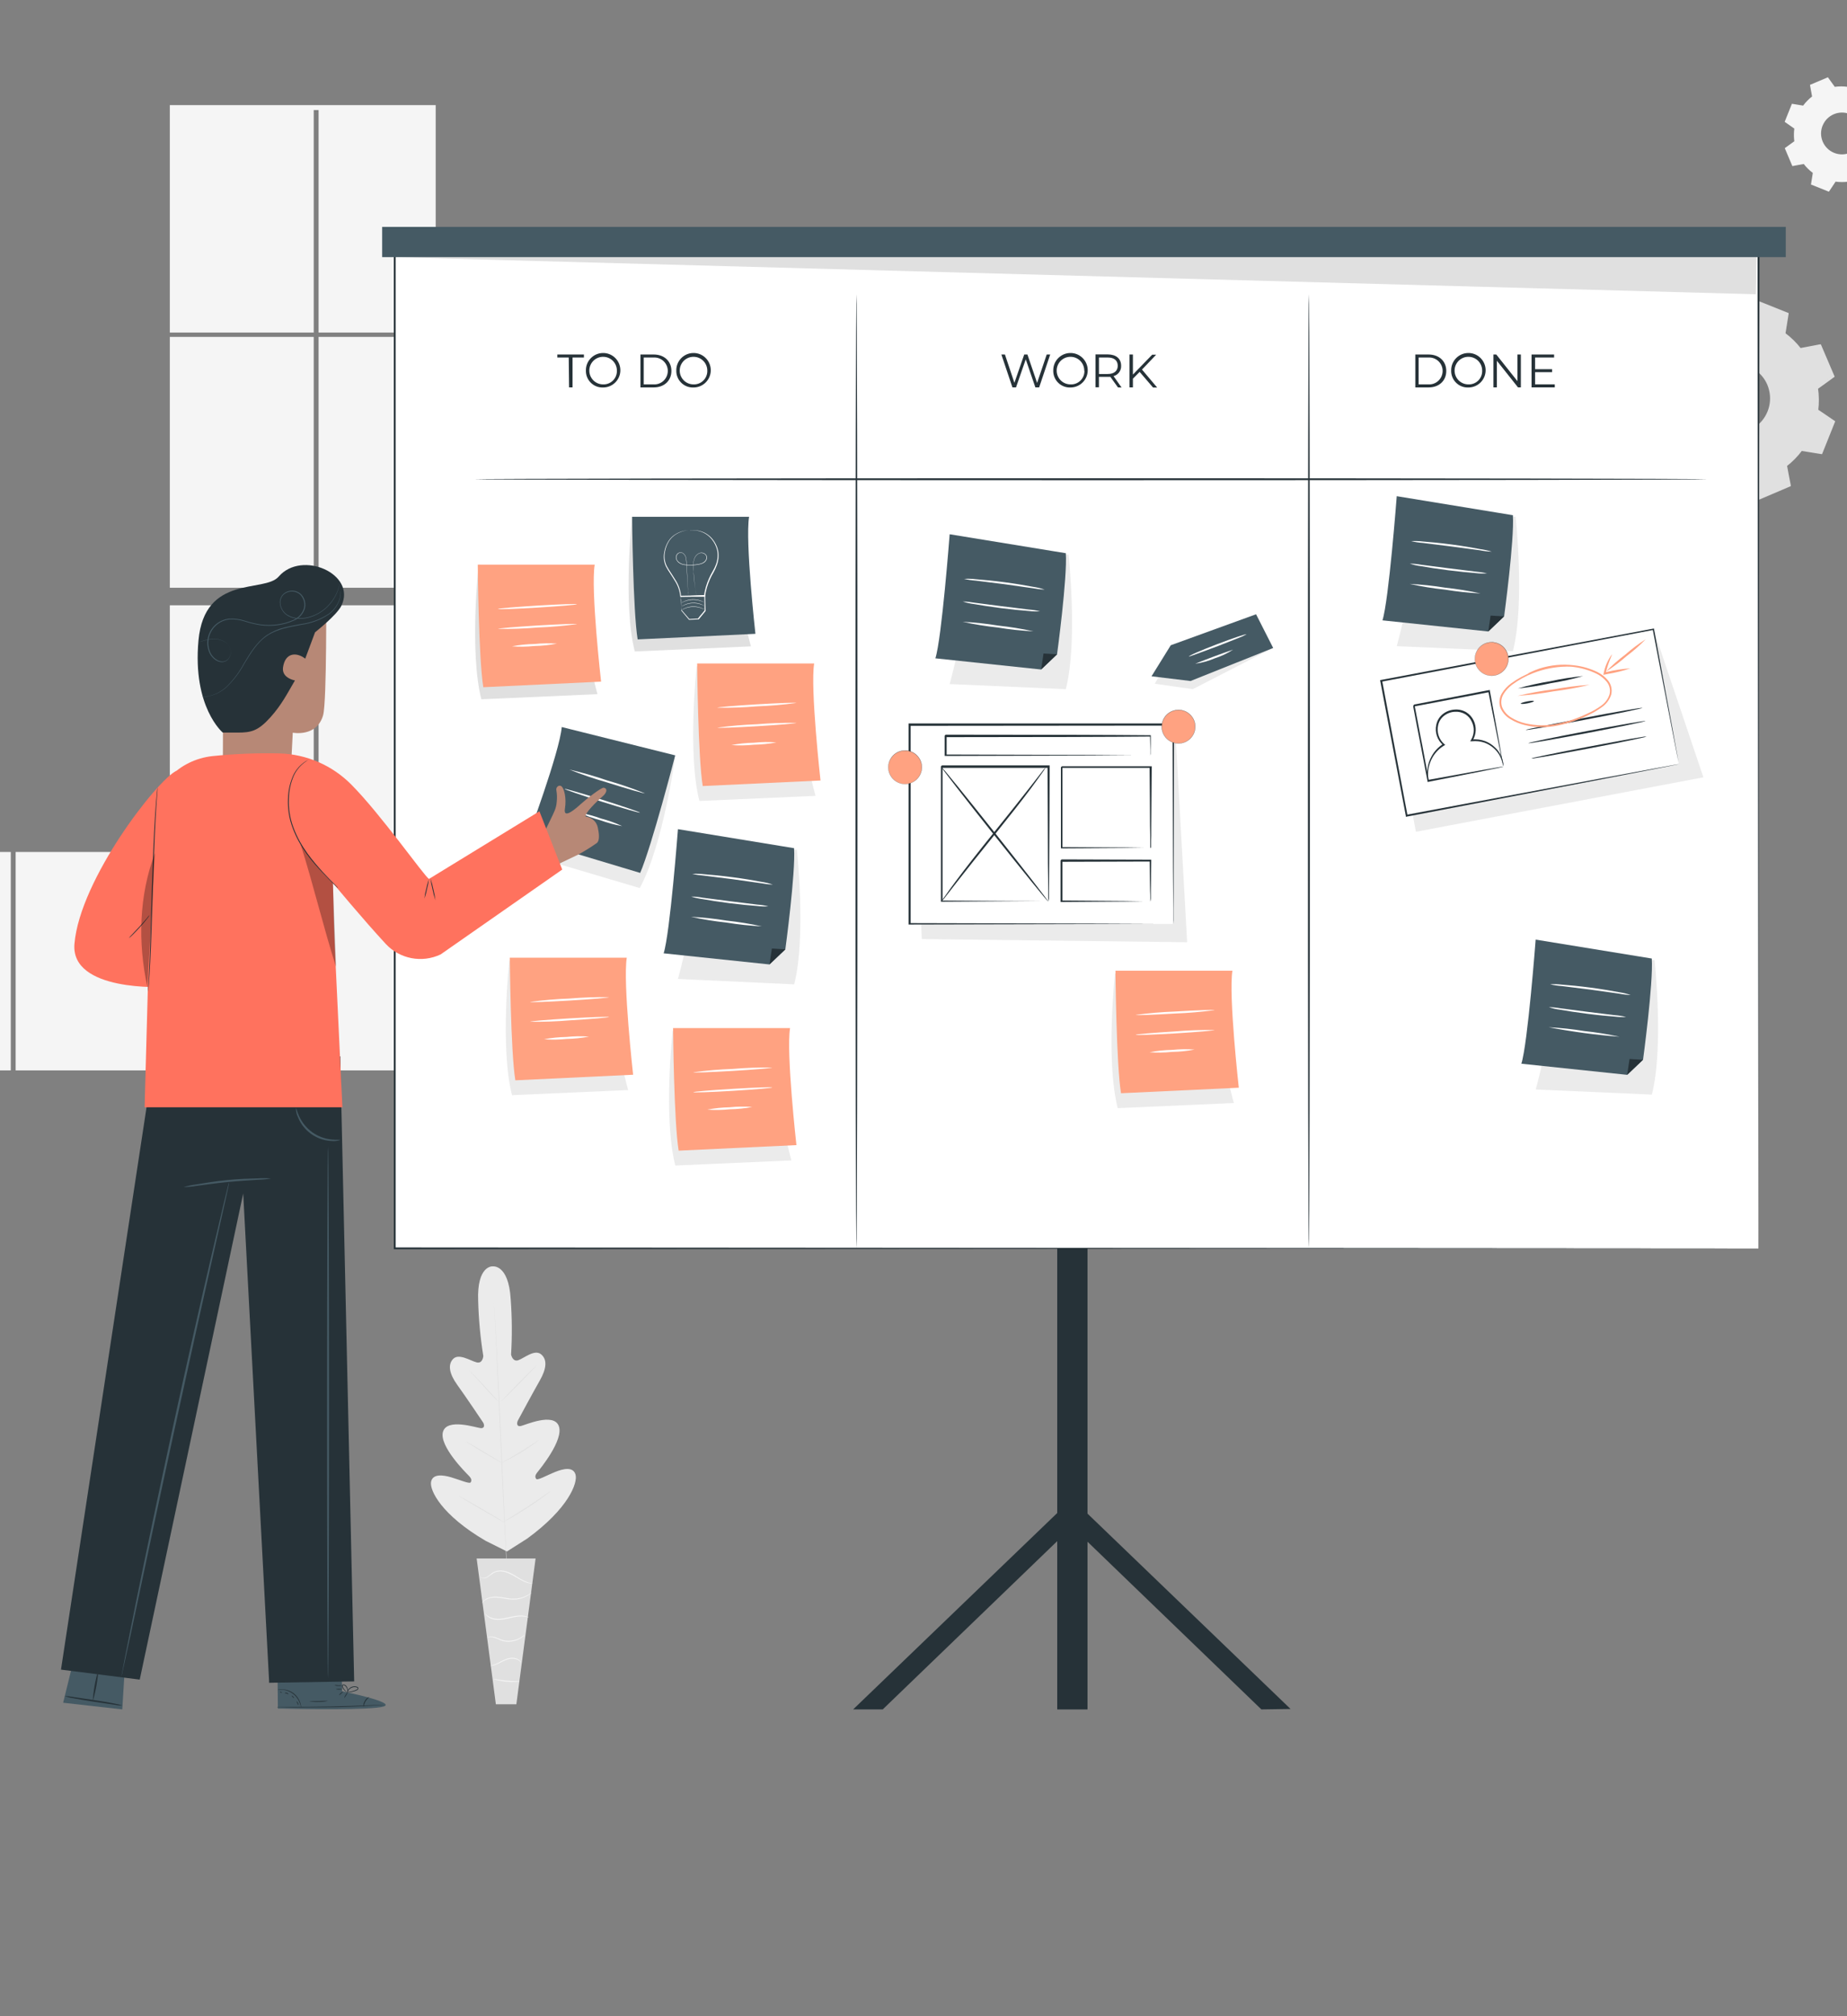 <?xml version="1.0" encoding="UTF-8"?>
<svg id="Layer_2" data-name="Layer 2" xmlns="http://www.w3.org/2000/svg" viewBox="0 0 550 600">
  <rect x="0" y="0" width="550" height="600" fill="#808080" stroke="none"/>
  <defs>
    <style>
      .cls-1 {
        fill: #ffa281;
      }

      .cls-2 {
        fill: #263238;
      }

      .cls-3 {
        fill: #fff;
      }

      .cls-4 {
        fill: none;
      }

      .cls-5 {
        fill: #ff725e;
      }

      .cls-6 {
        fill: #b78876;
      }

      .cls-7 {
        fill: #e0e0e0;
      }

      .cls-8 {
        opacity: .3;
      }

      .cls-9 {
        fill: #455a64;
      }

      .cls-10 {
        fill: #ebebeb;
      }

      .cls-11, .cls-12 {
        fill: #f5f5f5;
      }

      .cls-12 {
        fill-rule: evenodd;
      }
    </style>
  </defs>
  <path class="cls-12" d="M536.95,31.41c.76-1.02,1.65-1.93,2.65-2.7l-.63-3.45,5.34-2.26,2.05,2.84c1.26-.17,2.53-.17,3.79,0l1.99-2.88,5.38,2.16-.55,3.46c1,.74,1.91,1.61,2.69,2.58l3.45-.62,2.26,5.33-2.83,2.08c.17,1.25.17,2.52,0,3.78l2.88,1.99-2.16,5.38-3.46-.55c-.76,1.01-1.65,1.92-2.65,2.7l.63,3.39-5.34,2.26-2.06-2.84c-1.25.17-2.52.17-3.78,0l-1.99,2.99-5.34-2.14.55-3.46c-1.02-.75-1.93-1.64-2.7-2.65l-3.39.63-2.26-5.34,2.84-2.05c-.16-1.25-.16-2.52,0-3.78l-2.87-2,2.16-5.38,3.46.57-.11-.03ZM542.72,37.41c-1.28,3.19.28,6.81,3.47,8.09,3.19,1.28,6.81-.28,8.09-3.47,1.27-3.19-.27-6.8-3.45-8.08-3.18-1.29-6.8.25-8.09,3.43,0,.01,0,.02-.01.03h0Z"/>
  <path class="cls-7" d="M496.72,104.26c1.29-1.75,2.81-3.32,4.52-4.66l-1.13-5.96,9.22-3.93,3.62,4.9c2.17-.31,4.37-.33,6.54-.07l3.39-4.98,9.3,3.73-.96,5.97c1.75,1.29,3.32,2.82,4.66,4.52l5.96-1.13,3.93,9.22-4.9,3.54c.31,2.17.33,4.37.07,6.54l4.98,3.39-3.73,9.3-5.97-.96c-1.29,1.75-2.82,3.32-4.52,4.66l1.13,5.96-9.22,3.94-3.55-4.91c-2.16.31-4.36.33-6.53.07l-3.39,4.98-9.3-3.73.96-5.97c-1.75-1.29-3.32-2.81-4.66-4.52l-5.96,1.13-4.02-9.12,4.91-3.54c-.31-2.17-.33-4.37-.07-6.54l-4.98-3.39,3.73-9.3,5.97.96v-.1ZM506.68,114.61c-2.21,5.51.46,11.77,5.96,13.98,5.51,2.21,11.77-.46,13.98-5.96,2.21-5.51-.45-11.76-5.96-13.98-5.51-2.21-11.76.46-13.98,5.96Z"/>
  <path class="cls-7" d="M506.68,114.61c.27-.85.67-1.65,1.2-2.38,1.42-2.03,3.49-3.5,5.87-4.17,1.64-.47,3.38-.55,5.06-.23,1.93.38,3.73,1.27,5.2,2.58.8.7,1.48,1.52,2.04,2.42.59.94,1.03,1.97,1.3,3.04,1.22,4.67-.75,9.6-4.86,12.13-.94.59-1.97,1.02-3.05,1.29-1.02.28-2.09.39-3.14.34-1.97-.07-3.89-.67-5.54-1.74-3.59-2.31-5.49-6.51-4.84-10.73.12-.88.39-1.74.78-2.55.08,0-.33.9-.54,2.58-.27,2.36.25,4.75,1.48,6.79.85,1.38,2.01,2.54,3.39,3.39,1.59.99,3.41,1.55,5.28,1.61,2.07.07,4.11-.49,5.86-1.58,3.86-2.39,5.72-7,4.6-11.4-.25-1.02-.66-1.99-1.21-2.88-.53-.85-1.17-1.61-1.92-2.26-2.65-2.38-6.32-3.27-9.76-2.35-2.31.62-4.35,1.99-5.79,3.9-1.01,1.33-1.32,2.25-1.39,2.22Z"/>
  <path class="cls-7" d="M496.72,104.26c-.12.01-.25.01-.37,0l-1.13-.16-4.52-.67.11-.06c-.95,2.38-2.18,5.52-3.69,9.31l-.06-.18,5,3.39.09.07v.1c-.26,2.15-.23,4.34.09,6.48v.12l-.09.07-4.9,3.56.07-.26,3.96,9.21-.27-.15,5.95-1.13h.16l.09.12c1.34,1.7,2.89,3.23,4.63,4.52l.12.1v.16c-.29,1.84-.62,3.89-.95,5.97l-.17-.29,9.3,3.72-.34.1,3.39-4.99.1-.14h.17c2.15.26,4.32.24,6.46-.07h.17l.11.15,3.55,4.91-.36-.1,9.21-3.94-.18.34c-.34-1.88-.71-3.91-1.13-5.96v-.18l.15-.11c1.71-1.33,3.23-2.87,4.52-4.6h0l.11-.16h.18l5.97.96-.33.19c1.26-3.14,2.51-6.24,3.73-9.3l.11.36-4.98-3.39-.16-.1v-.19c.29-2.14.29-4.31,0-6.45v-.18l.15-.1,4.91-3.54-.09.35-3.93-9.22.31.17-5.95,1.13h-.17l-.1-.14c-1.33-1.7-2.88-3.23-4.6-4.52l-.14-.09v-.17c.34-2.05.66-4.03.97-5.97l.16.28-9.29-3.76.28-.08-3.39,4.97-.08.11h-.14c-2.15-.28-4.32-.28-6.47,0h-.12l-.07-.1-3.54-4.92h.23l-9.23,3.89.08-.15c.42,2.39.76,4.33,1.05,5.96v.06h0c-1.3,1.02-2.49,2.15-3.57,3.39l-.79.93c-.08.11-.16.21-.26.31l.23-.34c.16-.21.4-.54.75-.96,1.06-1.25,2.25-2.39,3.54-3.39v.09c-.31-1.62-.67-3.57-1.13-5.95v-.1h.1l9.2-3.97.14-.06.09.11c1.13,1.52,2.26,3.12,3.56,4.9l-.19-.08c2.18-.33,4.39-.36,6.58-.09l-.21.09,3.39-4.99.1-.16.18.07,9.3,3.72.19.08v.2l-.95,5.97-.1-.26c1.77,1.32,3.36,2.87,4.72,4.62l-.26-.1,5.95-1.13h.23l.09.2,3.94,9.22.09.21-.18.14-4.91,3.55.12-.28c.32,2.19.35,4.41.07,6.61l-.12-.28,4.98,3.39.2.14-.09.23-3.73,9.3-.09.23h-.24l-5.98-.96.29-.12h0c-1.32,1.77-2.88,3.36-4.63,4.72l.11-.29c.37,2.04.75,4.07,1.13,5.95v.24l-.23.1-9.21,3.93-.23.1-.14-.2-3.72-4.94.28.12c-2.19.32-4.41.34-6.61.07l.27-.12-3.39,4.98-.14.18-.21-.08-9.29-3.74-.2-.09v-.21c.34-2.08.67-4.12.97-5.97l.1.26c-1.77-1.33-3.35-2.88-4.71-4.63l.25.09-5.96,1.07h-.19l-.08-.18-3.9-9.22-.07-.16.15-.1,4.92-3.54-.09.19c-.29-2.18-.29-4.4,0-6.58l.08.18-4.99-3.44-.1-.07v-.11c1.54-3.78,2.82-6.9,3.79-9.28v-.07h.08l4.42.76,1.13.21.46.09Z"/>
  <polygon class="cls-11" points="50.57 98.97 93.42 98.97 93.42 32.75 94.87 32.75 94.87 98.97 129.74 98.97 129.74 31.28 50.57 31.28 50.57 98.97"/>
  <rect class="cls-11" x="94.87" y="100.26" width="34.87" height="74.65"/>
  <rect class="cls-11" x="94.87" y="180.13" width="34.87" height="72.12"/>
  <rect class="cls-11" x="50.57" y="180.13" width="42.85" height="72.12"/>
  <polyline class="cls-11" points="-34.45 253.54 3.21 253.54 3.21 318.54 -34.45 318.54"/>
  <rect class="cls-11" x="94.87" y="253.54" width="34.87" height="65"/>
  <rect class="cls-11" x="50.57" y="253.54" width="42.85" height="65"/>
  <rect class="cls-11" x="4.66" y="253.54" width="40.69" height="65"/>
  <rect class="cls-11" x="50.57" y="100.26" width="42.85" height="74.65"/>
  <path class="cls-10" d="M146.7,376.85s-4.75-.35-4.31,10.32c.15,5.48.66,10.94,1.53,16.36,0,0-.15,2.36-1.98,1.9s-5.27-2.77-6.98-1.05-1.13,4.52,1.21,7.75,7.21,10.47,7.65,11.13.6,1.86-.69,1.74-10.07-3.09-11.23,1.13,6.84,12.15,7.7,13.03.89,1.45.55,1.98-3.2-.75-5.74-1.49c-2.53-.75-5.59-1.13-6.05,1.35s3.07,9.83,16.25,17.53l6.35,3.17,6.01-3.82c12.35-8.98,15.12-16.63,14.41-19.07s-3.71-1.73-6.15-.74-5.15,2.55-5.54,2.05-.42-1.05.35-2.01,7.92-9.64,6.36-13.74-10.01-.27-11.31,0-1.23-.97-.86-1.66,4.52-8.4,6.49-11.84,2.35-6.22.42-7.83-5.06,1.13-6.79,1.74-2.16-1.7-2.16-1.7c.33-5.47.29-10.95-.11-16.41-.63-10.67-5.44-9.8-5.44-9.8"/>
  <path class="cls-7" d="M147.08,386.4v.88c0,.59.1,1.43.18,2.51.14,2.19.33,5.36.54,9.28.44,7.83.94,18.64,1.47,30.6.53,11.96,1,22.77,1.39,30.61.19,3.9.36,7.07.48,9.26,0,1.13.09,1.93.12,2.52v.88-.88c0-.58-.09-1.43-.17-2.51-.15-2.19-.33-5.36-.54-9.28-.44-7.83-.95-18.64-1.47-30.6-.52-11.96-1.01-22.77-1.39-30.6-.2-3.91-.36-7.08-.48-9.28-.06-1.13-.09-1.93-.12-2.52v-.66c-.01-.07-.02-.15-.01-.23Z"/>
  <path class="cls-7" d="M139.66,407.84c.15.09.28.2.4.33.25.23.59.55,1.01.97.84.83,1.97,2,3.18,3.33l3.11,3.39.94,1.03c.13.12.24.24.34.38,0,0-.16-.1-.41-.33s-.59-.55-1-.97c-.84-.84-1.95-2.02-3.16-3.39s-2.26-2.47-3.13-3.39l-.95-1.02c-.12-.1-.23-.21-.33-.33Z"/>
  <path class="cls-7" d="M149.24,417.02s2.26-2.48,5.18-5.43,5.32-5.31,5.36-5.26-2.26,2.48-5.18,5.43-5.32,5.31-5.36,5.26Z"/>
  <path class="cls-7" d="M149.22,435.41s.15-.11.44-.28l1.24-.7c1.04-.59,2.49-1.4,4.05-2.36s2.95-1.87,3.95-2.53l1.19-.79c.14-.1.29-.19.44-.27-.12.13-.25.25-.4.35-.26.2-.64.5-1.13.85-.98.71-2.35,1.65-3.93,2.6s-3.02,1.76-4.09,2.26c-.54.27-.97.49-1.28.62-.15.11-.31.19-.49.26Z"/>
  <path class="cls-7" d="M138.7,428.98s.17.06.44.2l1.13.63c.96.55,2.26,1.32,3.74,2.19s2.77,1.66,3.72,2.26l1.13.7c.26.17.4.27.38.29l-.43-.21-1.13-.63c-.97-.55-2.26-1.32-3.76-2.19s-2.76-1.66-3.71-2.26c-.48-.28-.85-.53-1.13-.7-.14-.08-.27-.18-.4-.28Z"/>
  <path class="cls-7" d="M136.62,445.16c.2.06.38.16.55.27l1.48.81c1.24.69,2.95,1.67,4.83,2.76s3.56,2.1,4.78,2.83l1.44.88c.19.1.36.22.52.36-.2-.08-.38-.17-.57-.27l-1.47-.81c-1.24-.7-2.95-1.67-4.83-2.77s-3.57-2.09-4.8-2.83l-1.44-.88c-.18-.1-.35-.22-.51-.35Z"/>
  <path class="cls-7" d="M149.96,452.85c.16-.15.35-.27.54-.37l1.55-.94c1.3-.79,3.09-1.9,5.05-3.17s3.68-2.45,4.93-3.34l1.48-1.03c.18-.13.37-.25.57-.35-.15.16-.32.3-.51.43-.33.27-.83.64-1.44,1.13-1.23.9-2.95,2.13-4.91,3.39s-3.76,2.35-5.09,3.11c-.66.37-1.2.68-1.58.87-.19.1-.39.19-.59.26Z"/>
  <polygon class="cls-7" points="159.49 463.79 141.94 463.79 147.66 507.18 153.76 507.18 159.49 463.79"/>
  <path class="cls-11" d="M142.84,469.12c.02.06.05.11.09.16.12.13.26.24.43.31.62.21,1.3.13,1.86-.23.7-.58,1.46-1.08,2.26-1.5,1.05-.34,2.19-.31,3.22.07,1.06.36,2.07.85,3.01,1.46.79.49,1.6.93,2.44,1.31.58.26,1.19.43,1.81.52h.69c-.83-.13-1.64-.37-2.41-.72-.83-.4-1.63-.85-2.4-1.35-.95-.63-1.98-1.13-3.05-1.5-1.1-.38-2.29-.38-3.39,0-.47.19-.91.46-1.29.8-.32.28-.65.53-1,.77-.5.35-1.13.46-1.72.31-.21-.1-.4-.23-.55-.4Z"/>
  <path class="cls-11" d="M143.48,477.12s.14-.18.41-.46c.4-.4.88-.7,1.4-.89.78-.28,1.61-.41,2.44-.37,1.03.08,2.04.22,3.05.42,1.03.2,2.09.25,3.13.14.85-.11,1.67-.35,2.45-.7.52-.24,1.02-.54,1.48-.88.18-.12.34-.26.48-.43-.65.43-1.33.81-2.04,1.13-.77.32-1.58.53-2.41.63-1.02.09-2.05.04-3.05-.16-1.02-.2-2.05-.33-3.09-.4-.86-.03-1.72.12-2.52.44-.55.22-1.03.56-1.41,1.01-.1.12-.19.25-.26.38-.06.09-.08.14-.07.15Z"/>
  <path class="cls-11" d="M157.5,481.36c-.14-.11-.31-.2-.49-.25-.46-.17-.95-.28-1.45-.32-.74-.04-1.48,0-2.21.12-.81.14-1.7.36-2.61.55-.86.2-1.74.3-2.62.29-.71-.02-1.41-.17-2.07-.44-.6-.26-1.13-.65-1.57-1.13.06.17.16.33.29.46.32.37.7.67,1.13.89.67.32,1.4.5,2.15.53.91.02,1.81-.08,2.69-.28.93-.2,1.8-.43,2.6-.58.71-.14,1.43-.2,2.15-.18.68.03,1.35.13,2,.32Z"/>
  <path class="cls-11" d="M145.03,487.41c.54-.24,1.14-.29,1.71-.17.62.15,1.21.37,1.78.66.71.35,1.48.57,2.26.64,1.47.12,2.93-.22,4.2-.97.38-.23.73-.5,1.05-.8.12-.11.22-.23.31-.37-.47.36-.95.69-1.46,1-1.24.69-2.66.99-4.07.87-1.66-.1-2.94-1.13-4.08-1.22-.45-.08-.91-.04-1.33.11-.24.11-.36.25-.35.26Z"/>
  <path class="cls-11" d="M146.01,495.74c.51,0,1.01-.09,1.47-.29.88-.29,1.97-.97,3.25-1.48.6-.24,1.23-.37,1.87-.38.52,0,1.03.11,1.5.34.44.23.83.55,1.13.94,0,0,0-.15-.17-.37-.22-.31-.5-.56-.83-.75-.49-.27-1.04-.41-1.59-.42-.68,0-1.34.13-1.97.38-1.32.52-2.38,1.22-3.22,1.55s-1.44.44-1.44.49Z"/>
  <path class="cls-11" d="M146.87,499.61c.36.17.74.29,1.13.36.91.22,1.84.38,2.77.48.94.09,1.88.12,2.82.08.38,0,.76-.04,1.13-.14,0-.09-1.78,0-3.95-.24s-3.88-.62-3.9-.54Z"/>
  <g id="freepik--Whiteboard--inject-90">
    <rect class="cls-2" x="314.82" y="343.43" width="9.02" height="165.28"/>
    <polygon class="cls-2" points="254.05 508.7 316.96 448.2 321.47 452.22 262.86 508.7 254.05 508.7"/>
    <polygon class="cls-2" points="384.3 508.57 321.51 448.2 317.01 452.22 375.61 508.7 384.3 508.57"/>
    <rect class="cls-3" x="117.46" y="75.5" width="406.16" height="296.05"/>
    <path class="cls-2" d="M523.62,371.54c0-1.98-.1-116.51-.25-296.04l.25.24H117.52l.29-.29v296.04l-.27-.26,406.16.26-406.16.27h-.27V75.15h406.66v.24c-.23,179.61-.32,294.18-.32,296.15Z"/>
    <path class="cls-2" d="M169.35,106.39h-3.39v-.89h7.92v.89h-3.39v8.89h-1.03l-.1-8.89Z"/>
    <path class="cls-2" d="M174.47,110.34c-.09-2.83,2.14-5.2,4.97-5.29,2.83-.09,5.2,2.14,5.29,4.97s-2.14,5.2-4.97,5.29c-.05,0-.1,0-.16,0-2.71.12-5.01-1.99-5.13-4.7,0-.09,0-.18,0-.28ZM183.7,110.34c.03-2.27-1.78-4.13-4.05-4.16-2.27-.03-4.13,1.78-4.16,4.05-.03,2.27,1.78,4.13,4.05,4.16.02,0,.04,0,.07,0,2.19.07,4.02-1.65,4.09-3.84,0-.07,0-.14,0-.21h0Z"/>
    <path class="cls-2" d="M190.71,105.5h3.98c3.12,0,5.24,2.01,5.24,4.89s-2.12,4.9-5.24,4.9h-3.98v-9.78ZM194.64,114.39c2.21.12,4.09-1.58,4.21-3.79.12-2.21-1.58-4.09-3.79-4.21-.14,0-.28,0-.43,0h-2.94v8h2.94Z"/>
    <path class="cls-2" d="M201.39,110.34c-.09-2.83,2.14-5.2,4.97-5.29,2.83-.09,5.2,2.14,5.29,4.97s-2.14,5.2-4.97,5.29c-.05,0-.1,0-.16,0-2.71.12-5.01-1.99-5.13-4.7,0-.09,0-.18,0-.28ZM210.62,110.34c.03-2.27-1.78-4.13-4.05-4.16-2.27-.03-4.13,1.78-4.16,4.05-.03,2.27,1.78,4.13,4.05,4.16.02,0,.04,0,.07,0,2.19.07,4.02-1.65,4.09-3.84,0-.07,0-.14,0-.21Z"/>
    <path class="cls-2" d="M312.73,105.5l-3.29,9.78h-1.13l-2.86-8.34-2.9,8.34h-1.07l-3.29-9.78h1.06l2.82,8.42,2.92-8.42h.96l2.88,8.45,2.86-8.45h1.04Z"/>
    <path class="cls-2" d="M313.64,110.34c-.09-2.83,2.14-5.2,4.97-5.29,2.83-.09,5.2,2.14,5.29,4.97.09,2.83-2.14,5.2-4.97,5.29-.05,0-.1,0-.16,0-2.71.12-5.01-1.99-5.13-4.7,0-.09,0-.18,0-.28ZM322.87,110.34c.03-2.27-1.78-4.13-4.05-4.16-2.27-.03-4.13,1.78-4.16,4.05-.03,2.27,1.78,4.13,4.05,4.16.02,0,.04,0,.07,0,2.18.1,4.04-1.59,4.14-3.77,0-.09,0-.18,0-.28h-.05Z"/>
    <path class="cls-2" d="M332.9,115.28l-2.26-3.14h-3.4v3.11h-1.03v-9.78h3.65c2.49,0,3.99,1.26,3.99,3.39.06,1.43-.88,2.7-2.26,3.07l2.39,3.39-1.07-.03ZM332.84,108.86c0-1.57-1.04-2.47-2.99-2.47h-2.6v4.91h2.6c1.95,0,2.99-.96,2.99-2.44Z"/>
    <path class="cls-2" d="M339.35,110.68l-1.99,2.02v2.58h-1.03v-9.78h1.03v5.97l5.74-5.92h1.19l-4.23,4.43,4.52,5.35h-1.22l-4-4.66Z"/>
    <path class="cls-2" d="M421.45,105.5h3.98c3.13,0,5.24,2.01,5.24,4.89s-2.1,4.9-5.24,4.9h-3.98v-9.78ZM425.37,114.39c2.21.12,4.09-1.58,4.21-3.79.12-2.21-1.58-4.09-3.79-4.21-.14,0-.28,0-.43,0h-2.92v8h2.92Z"/>
    <path class="cls-2" d="M432.13,110.34c-.09-2.83,2.14-5.2,4.97-5.29,2.83-.09,5.2,2.14,5.29,4.97s-2.14,5.2-4.97,5.29c-.05,0-.1,0-.16,0-2.71.12-5.01-1.99-5.13-4.7,0-.09,0-.18,0-.28ZM441.36,110.34c.03-2.27-1.78-4.13-4.05-4.16-2.27-.03-4.13,1.78-4.16,4.05-.03,2.27,1.78,4.13,4.05,4.16.02,0,.04,0,.07,0,2.19.08,4.02-1.63,4.09-3.82,0-.08,0-.15,0-.23Z"/>
    <path class="cls-2" d="M452.88,105.5v9.78h-.85l-6.29-7.92v7.92h-1.03v-9.78h.85l6.3,7.92v-7.92h1.02Z"/>
    <path class="cls-2" d="M462.98,114.39v.89h-6.91v-9.78h6.71v.89h-5.66v3.48h5.06v.88h-5.06v3.63h5.86Z"/>
    <path class="cls-2" d="M508.42,142.62c0,.16-82.2.29-183.58.29s-183.59-.14-183.59-.29,82.18-.29,183.59-.29,183.58.14,183.58.29Z"/>
    <path class="cls-2" d="M255.04,371.54c-.16,0-.29-63.57-.29-141.97s.14-142,.29-142,.29,63.56.29,142-.14,141.97-.29,141.97Z"/>
    <path class="cls-2" d="M389.76,371.54c-.17,0-.29-63.57-.29-141.97s.12-142,.29-142,.29,63.56.29,142-.14,141.97-.29,141.97Z"/>
    <path class="cls-7" d="M188.23,153.8s-2.84,25.89.8,40.07l34.59-1.52s-7.41-25.53-2.86-36.84l-32.53-1.71Z"/>
    <path class="cls-7" d="M142.53,168.03s-2.83,25.89.81,40.07l34.58-1.52s-7.41-25.54-2.85-36.85l-32.54-1.7Z"/>
    <path class="cls-9" d="M188.23,153.8s.24,27.95,1.65,36.48l35.07-1.66s-3.08-27.48-1.89-34.82h-34.83Z"/>
    <path class="cls-3" d="M205.5,157.76h.51c.49-.02.98,0,1.46.08.78.1,1.55.33,2.26.66.94.46,1.77,1.12,2.43,1.92.81.99,1.38,2.15,1.67,3.39.28,1.45.15,2.95-.36,4.33-.26.75-.59,1.48-.98,2.17-.42.71-.8,1.43-1.13,2.18-.7,1.59-1.18,3.26-1.41,4.98v.11h-3.61l-3.63.06h-.14v-.12c-.15-1.71-.73-3.36-1.69-4.8-.42-.71-.88-1.39-1.31-2.07-.45-.65-.86-1.32-1.23-2.01-.64-1.33-.83-2.82-.54-4.26.2-1.25.66-2.44,1.35-3.5.58-.85,1.36-1.55,2.26-2.05.67-.38,1.4-.66,2.15-.84.47-.11.95-.19,1.44-.24h.37-.37c-.48.06-.95.15-1.41.27-.73.2-1.44.49-2.1.86-.88.5-1.64,1.2-2.21,2.04-.66,1.03-1.1,2.19-1.29,3.39-.27,1.4-.08,2.85.55,4.13.37.68.78,1.34,1.22,1.98.43.68.89,1.36,1.32,2.08.98,1.47,1.57,3.15,1.73,4.91l-.14-.12,3.63-.06,3.46-.06-.12.11c.24-1.74.73-3.44,1.45-5.05.33-.76.71-1.49,1.13-2.21.38-.64.71-1.31.97-2.01.51-1.35.64-2.8.38-4.22-.28-1.21-.83-2.34-1.62-3.3-.63-.8-1.43-1.45-2.34-1.91-.69-.33-1.43-.56-2.18-.69-.48-.08-.96-.12-1.45-.11h-.51l.02-.03Z"/>
    <path class="cls-3" d="M207.29,177.22s0-.08,0-.11v-.32c0-.29-.11-.71-.19-1.26-.16-1.13-.4-2.66-.55-4.63,0-.49-.07-1.01-.09-1.54s0-1.13,0-1.67c.02-.6.16-1.2.4-1.75.27-.6.75-1.07,1.35-1.33.65-.27,1.4-.13,1.9.36.26.25.41.59.41.95,0,.36-.13.72-.35,1.01-.22.29-.51.52-.85.68-.33.16-.68.28-1.04.35-.74.15-1.5.24-2.26.26-.76.03-1.51-.01-2.26-.11-.37-.05-.73-.15-1.06-.31-.33-.15-.63-.36-.88-.62-.24-.27-.42-.59-.51-.94-.07-.35-.03-.72.12-1.04.15-.32.41-.58.74-.71.32-.14.68-.14,1,0,.3.14.56.36.75.63.18.26.31.56.37.87.11.59.17,1.19.18,1.79.06,1.13.11,2.26.17,3.21.09,1.96.17,3.55.23,4.65,0,.54,0,.97.06,1.27s0,.25,0,.33v.11s0-.08,0-.11v-.33c0-.29,0-.71-.08-1.27-.07-1.13-.16-2.68-.27-4.64-.06-.98-.11-2.06-.18-3.21-.02-.6-.08-1.19-.18-1.78-.07-.3-.19-.58-.36-.84-.18-.25-.42-.46-.7-.6-.29-.12-.62-.12-.92,0-.3.13-.54.37-.68.67-.15.3-.19.64-.12.97.08.33.25.64.49.88.51.5,1.17.82,1.88.9.73.1,1.47.13,2.21.1.74-.02,1.47-.1,2.19-.25.35-.07.69-.19,1.02-.34.31-.15.59-.37.8-.64.21-.27.33-.61.34-.95,0-.33-.14-.65-.37-.88-.48-.45-1.18-.58-1.8-.34-.57.26-1.03.72-1.29,1.29-.24.54-.38,1.12-.4,1.71v1.67c0,.54,0,1.04.08,1.54.15,1.96.37,3.53.51,4.63.08.53.14.96.18,1.24v.33s.04.07.06.11Z"/>
    <path class="cls-3" d="M202.68,177.4c.05.38.08.75.09,1.13,0,.85.1,1.87.16,3.04v-.08l2.35,2.73h-.12l2.74-.15-.12.06c.44-.54.89-1.13,1.37-1.66l.68-.83v.1c0-1.59-.08-3.11-.11-4.52l.16.14-5.1.06h-1.47c-.18.02-.37.02-.55,0,.16-.01.32-.01.49,0l1.44-.07,5.14-.27h.15v.15c0,1.38.09,2.9.14,4.52v.07h0l-.68.83-1.37,1.66h-.07l-2.73.14h-.08l-2.32-2.76h0v-3.12c-.18-.78-.17-1.17-.16-1.15Z"/>
    <path class="cls-3" d="M209.73,181.36l-.26-.11c-.23-.11-.47-.2-.71-.28-.79-.27-1.63-.4-2.47-.37-.84.02-1.66.2-2.43.52-.24.1-.47.21-.69.33l-.25.12s.08-.07.23-.16c.22-.14.44-.26.68-.36.78-.35,1.62-.54,2.47-.57.85-.02,1.7.12,2.5.42.29.11.53.23.7.31.09.04.17.09.24.16Z"/>
    <path class="cls-3" d="M209.73,180.27s-.1,0-.26-.11-.41-.17-.71-.27c-1.59-.56-3.34-.51-4.9.15l-.69.32-.25.12.23-.16c.22-.13.45-.25.68-.35.78-.35,1.61-.54,2.47-.57.85-.03,1.69.11,2.49.41.24.09.48.19.7.32l.25.15Z"/>
    <path class="cls-3" d="M209.66,179.23l-.26-.1c-.23-.11-.46-.2-.7-.28-1.85-.63-3.88-.46-5.6.48l-.25.12.23-.17c.22-.13.45-.25.69-.35.77-.35,1.61-.54,2.45-.57.85-.02,1.7.11,2.5.41.31.12.54.24.7.32l.24.15Z"/>
    <path class="cls-1" d="M142.27,168.03s.24,27.95,1.65,36.48l35.07-1.66s-3.13-27.43-1.9-34.82h-34.82Z"/>
    <path class="cls-3" d="M171.81,179.81c0,.16-5.25.61-11.74,1s-11.78.58-11.79.42,5.25-.61,11.75-1.01,11.76-.57,11.78-.41Z"/>
    <path class="cls-3" d="M171.82,185.73c-3.89.53-7.81.87-11.74,1.01-3.92.33-7.85.47-11.79.41,0-.16,5.25-.61,11.74-1s11.78-.58,11.79-.42Z"/>
    <path class="cls-3" d="M165.86,191.54c-2.2.42-4.44.66-6.69.7-2.23.23-4.48.27-6.72.1,2.2-.42,4.44-.65,6.69-.69,2.23-.23,4.48-.27,6.72-.11Z"/>
    <path class="cls-10" d="M207.46,198.29s-2.83,25.89.81,40.07l34.59-1.52s-7.42-25.54-2.86-36.85l-32.54-1.7Z"/>
    <path class="cls-1" d="M207.6,197.44s.24,27.95,1.66,36.48l35.07-1.65s-3.08-27.48-1.89-34.83h-34.84Z"/>
    <path class="cls-3" d="M237.13,209.19c-3.89.53-7.81.87-11.74,1.01-3.92.33-7.85.47-11.78.41,0-.16,5.25-.61,11.74-1s11.78-.58,11.78-.42Z"/>
    <path class="cls-3" d="M237.15,215.12c0,.16-5.25.61-11.74,1-6.49.38-11.76.58-11.78.42,3.89-.53,7.81-.87,11.74-1.01,3.92-.33,7.85-.47,11.78-.41Z"/>
    <path class="cls-3" d="M231.2,220.93c-2.21.42-4.44.65-6.69.69-2.23.23-4.48.27-6.72.11,2.2-.43,4.44-.67,6.69-.7,2.23-.24,4.48-.27,6.72-.1Z"/>
    <path class="cls-10" d="M200.29,306.78s-2.84,25.89.8,40.07l34.59-1.52s-7.41-25.53-2.86-36.84l-32.53-1.71Z"/>
    <path class="cls-1" d="M200.43,305.95s.24,27.95,1.66,36.47l35.07-1.65s-3.09-27.48-1.9-34.82h-34.83Z"/>
    <path class="cls-3" d="M229.96,317.69c0,.16-5.25.61-11.74,1-6.49.38-11.78.58-11.79.42,3.9-.53,7.82-.87,11.75-1.01,3.92-.33,7.85-.47,11.78-.41Z"/>
    <path class="cls-3" d="M229.97,323.61c0,.16-5.25.61-11.74,1.01s-11.78.57-11.79.41,5.25-.61,11.75-1c6.5-.38,11.76-.58,11.78-.42Z"/>
    <path class="cls-3" d="M224.01,329.42c-2.2.42-4.44.65-6.69.69-2.23.23-4.48.27-6.72.11,2.2-.42,4.44-.66,6.69-.7,2.23-.23,4.48-.27,6.72-.1Z"/>
    <path class="cls-10" d="M151.66,285.84s-2.83,25.89.81,40.07l34.59-1.52s-7.41-25.53-2.86-36.84l-32.54-1.71Z"/>
    <path class="cls-1" d="M151.81,285.01s.24,27.95,1.65,36.48l35.07-1.66s-3.08-27.48-1.89-34.82h-34.83Z"/>
    <path class="cls-3" d="M181.35,296.75c0,.16-5.25.61-11.75,1s-11.76.58-11.78.42c3.89-.53,7.81-.87,11.74-1.01,3.92-.33,7.85-.47,11.79-.41Z"/>
    <path class="cls-3" d="M181.36,302.64c0,.16-5.26.61-11.75,1.01-3.92.33-7.85.47-11.78.41,0-.16,5.25-.61,11.74-1s11.78-.54,11.79-.42Z"/>
    <path class="cls-3" d="M175.4,308.48c-2.2.42-4.44.66-6.69.7-2.23.23-4.48.27-6.72.1,2.2-.42,4.44-.65,6.69-.69,2.23-.23,4.48-.27,6.72-.11Z"/>
    <path class="cls-10" d="M332.03,289.7s-2.83,25.89.81,40.07l34.58-1.52s-7.41-25.53-2.85-36.85l-32.54-1.7Z"/>
    <path class="cls-1" d="M332.16,288.87s.24,27.94,1.66,36.47l35.07-1.65s-3.08-27.48-1.9-34.82h-34.83Z"/>
    <path class="cls-3" d="M361.7,300.6c-3.89.53-7.81.87-11.74,1.01-6.49.4-11.76.58-11.78.42,3.89-.53,7.81-.87,11.74-1.01,6.49-.4,11.76-.58,11.78-.42Z"/>
    <path class="cls-3" d="M361.71,306.53c0,.16-5.25.61-11.74,1-6.49.38-11.78.58-11.79.42s5.25-.61,11.75-1.01c3.92-.33,7.85-.47,11.78-.41Z"/>
    <path class="cls-3" d="M355.72,312.34c-2.2.43-4.44.66-6.69.69-2.23.23-4.48.27-6.72.11,2.2-.42,4.44-.66,6.69-.7,2.23-.23,4.48-.27,6.72-.1Z"/>
    <path class="cls-10" d="M201,225.61s-3.53,25.81-10.49,38.67l-33.2-9.84s13.38-22.99,11.7-35.07l31.99,6.23Z"/>
    <path class="cls-9" d="M201.07,224.78s-7,27.06-10.44,34.99l-33.62-10.09s9.65-25.92,10.27-33.32l33.79,8.43Z"/>
    <path class="cls-3" d="M169.57,229.02c3.82.89,7.6,1.98,11.31,3.25,3.78,1.08,7.5,2.36,11.15,3.82,0,.15-5.11-1.3-11.31-3.26-3.78-1.08-7.5-2.35-11.15-3.81Z"/>
    <path class="cls-3" d="M168.12,234.77c.06-.15,5.12,1.3,11.31,3.26,6.19,1.96,11.2,3.67,11.15,3.81s-5.12-1.3-11.31-3.25c-6.19-1.95-11.2-3.68-11.15-3.82Z"/>
    <path class="cls-3" d="M172.47,241.85c2.21.38,4.39.96,6.49,1.73,2.17.56,4.28,1.32,6.31,2.26-2.21-.39-4.38-.98-6.49-1.74-2.16-.57-4.27-1.33-6.31-2.25Z"/>
    <path class="cls-10" d="M237.29,252.86s2.84,25.89-.8,40.07l-34.61-1.61s7.41-25.54,2.86-36.85l32.56-1.61Z"/>
    <path class="cls-9" d="M201.88,246.76s-2.36,31.02-4.26,36.94l31.5,3.31,4.74-4.52s3.08-22.74,2.6-30.08l-34.58-5.66Z"/>
    <polygon class="cls-2" points="229.85 282.28 229.14 287.01 233.88 282.51 229.85 282.28"/>
    <path class="cls-3" d="M230.16,263.25c-1.18-.05-2.36-.19-3.53-.41l-8.48-1.2-8.5-1.06c-1.18-.09-2.36-.26-3.52-.52,1.19-.07,2.38-.03,3.56.11,2.18.16,5.21.45,8.53.89s6.32.94,8.47,1.36c1.18.17,2.34.44,3.46.83Z"/>
    <path class="cls-3" d="M228.83,269.72c-1.13.07-2.27.03-3.39-.11-2.1-.15-5-.43-8.18-.83-3.18-.4-6.06-.86-8.13-1.23-1.13-.15-2.24-.4-3.33-.74,1.14,0,2.27.12,3.39.33l8.13,1.05,8.14,1.01c1.13.08,2.26.25,3.36.52Z"/>
    <path class="cls-3" d="M226.86,275.67c-3.55-.18-7.08-.55-10.59-1.13-3.54-.38-7.05-.95-10.52-1.71,3.55.18,7.09.56,10.6,1.13,3.53.38,7.04.95,10.51,1.71Z"/>
    <path class="cls-10" d="M492.69,285.67s2.84,25.88-.8,40.07l-34.59-1.52s7.41-25.54,2.86-36.85l32.53-1.7Z"/>
    <path class="cls-9" d="M457.29,279.62s-2.36,31.02-4.26,36.93l31.5,3.31,4.74-4.52s3.08-22.75,2.6-30.09l-34.58-5.63Z"/>
    <polygon class="cls-2" points="485.25 315.14 484.53 319.88 489.27 315.37 485.25 315.14"/>
    <path class="cls-3" d="M485.6,296.11c-1.19-.05-2.36-.19-3.53-.42l-8.47-1.19-8.51-1.06c-1.18-.08-2.36-.25-3.51-.53,1.18-.07,2.37-.03,3.55.11,2.19.16,5.21.45,8.53.89s6.32.95,8.47,1.37c1.18.17,2.34.44,3.46.83Z"/>
    <path class="cls-3" d="M484.23,302.64c-1.13.07-2.27.03-3.39-.11-2.1-.16-4.99-.43-8.18-.84s-6.05-.85-8.13-1.22c-1.13-.14-2.24-.39-3.33-.75,1.14.02,2.27.13,3.39.33l8.14,1.06,8.14,1c1.13.08,2.25.26,3.35.53Z"/>
    <path class="cls-3" d="M482.26,308.53c-7.08-.55-14.13-1.49-21.11-2.83,3.55.18,7.09.55,10.6,1.13,3.53.37,7.04.94,10.51,1.7Z"/>
    <path class="cls-10" d="M451.32,153.74s2.83,25.88-.81,40.05l-34.59-1.5s7.41-25.54,2.86-36.85l32.54-1.7Z"/>
    <path class="cls-9" d="M415.92,147.67s-2.36,31.03-4.25,36.94l31.49,3.31,4.74-4.52s3.08-22.74,2.61-30.08l-34.59-5.66Z"/>
    <polygon class="cls-2" points="443.87 183.2 443.17 187.94 447.89 183.43 443.87 183.2"/>
    <path class="cls-3" d="M444.23,164.17c-1.19-.04-2.37-.17-3.54-.41l-8.47-1.13-8.5-1.06c-1.18-.08-2.36-.26-3.52-.53,1.18-.07,2.37-.03,3.55.11,2.19.16,5.21.45,8.54.89s6.31.95,8.47,1.37c1.17.16,2.33.41,3.46.76Z"/>
    <path class="cls-3" d="M442.82,170.64c-1.13.07-2.27.04-3.39-.1-2.09-.16-4.99-.44-8.18-.84s-6.05-.85-8.12-1.22c-1.13-.14-2.24-.39-3.33-.75,1.14.02,2.27.13,3.39.33l8.14,1.05,8.14,1.01c1.12.09,2.24.26,3.34.52Z"/>
    <path class="cls-3" d="M440.88,176.6c-3.55-.18-7.08-.56-10.59-1.13-3.53-.37-7.04-.94-10.51-1.71,3.55.19,7.08.56,10.59,1.13,3.53.38,7.04.95,10.51,1.71Z"/>
    <path class="cls-10" d="M318.19,165.02s2.83,25.89-.81,40.07l-34.59-1.52s7.41-25.54,2.86-36.85l32.54-1.7Z"/>
    <path class="cls-9" d="M282.79,158.98s-2.36,31.02-4.25,36.93l31.49,3.33,4.74-4.52s3.09-22.74,2.61-30.09l-34.59-5.64Z"/>
    <polygon class="cls-2" points="310.74 194.48 310.04 199.22 314.77 194.72 310.74 194.48"/>
    <path class="cls-3" d="M311.1,175.46c-1.19-.05-2.37-.19-3.54-.41l-8.47-1.2-8.5-1.06c-1.18-.08-2.36-.26-3.52-.52,1.18-.08,2.37-.04,3.55.11,2.19.16,5.21.45,8.54.89s6.31.94,8.47,1.36c1.18.17,2.34.45,3.46.83Z"/>
    <path class="cls-3" d="M309.72,181.93c-1.13.07-2.27.03-3.39-.11-2.09-.15-4.99-.43-8.18-.84s-6.05-.85-8.12-1.22c-1.13-.14-2.24-.39-3.33-.75,1.14.02,2.27.14,3.39.34l8.14,1.05,8.14,1c1.13.08,2.24.26,3.34.53Z"/>
    <path class="cls-3" d="M307.75,187.88c-3.55-.18-7.08-.55-10.59-1.13-3.53-.38-7.04-.95-10.51-1.71,3.55.18,7.08.56,10.59,1.13,3.53.38,7.04.95,10.51,1.71Z"/>
    <polygon class="cls-10" points="271.77 216.15 274.5 279.45 353.51 280.4 349.97 216.98 271.77 216.15"/>
    <rect class="cls-3" x="270.85" y="215.69" width="78.49" height="59.27"/>
    <path class="cls-2" d="M349.35,274.96v-4.3c0-2.78,0-6.79-.06-11.99,0-10.34-.08-25.12-.12-42.98l.24.24-78.53.07h0l.29-.29v59.26l-.27-.26,56.56.14,16.1.07h5.78c-.12.01-.23.01-.35,0h-5.36l-16.04.07-56.78.14h-.26v-59.83h79.06v.25c0,17.95-.09,32.8-.12,43.15,0,5.15,0,9.17-.06,11.95v3.12c-.05.87-.07,1.21-.07,1.21Z"/>
    <rect class="cls-3" x="280.32" y="228.25" width="31.82" height="40.04"/>
    <path class="cls-2" d="M312.14,268.29c0-.07,0-.14,0-.2v-2.76c0-1.95,0-4.72-.08-8.22,0-7.05-.08-17.02-.12-28.86l.26.26h-31.82l.29-.29h0v40.03l-.25-.25,23.03.14h8.18c.2-.02.41-.02.61,0-.18.02-.37.02-.55,0h-1.67l-6.4.06-23.19.14h-.24v-40.28h0l.29-.29h32.08v.26c0,11.91-.09,21.93-.12,29.03,0,3.48-.06,6.23-.08,8.17v2.14c-.04.32-.12.64-.22.95Z"/>
    <rect class="cls-3" x="281.54" y="219.09" width="60.98" height="5.77"/>
    <path class="cls-2" d="M342.53,224.86c-.02-.13-.02-.26,0-.4v-1.13c0-1.01,0-2.43-.07-4.25l.12.11c-10.29.1-33.73.18-60.98.18h0l.29-.29h0v5.75l-.29-.29,43.21.12,12.97.09h4.8-4.65l-12.91.09-43.43.12h-.29v-6.04h0c.12-.14-.29.29.29-.29h0c27.25,0,50.69.07,60.98.17h.11v.12c0,1.86,0,3.29-.07,4.32v1.13c-.09.37-.1.5-.1.49Z"/>
    <rect class="cls-3" x="316.03" y="228.25" width="26.48" height="24.14"/>
    <path class="cls-2" d="M342.53,252.38c-.01-.15-.01-.31,0-.46v-1.31c0-1.19,0-2.84-.07-4.92,0-4.25-.08-10.25-.14-17.43l.26.25h-26.48c-.07.06.55-.55.28-.29h0v24.11l-.26-.25,19.11.12,5.42.07h1.97c-.15.02-.31.02-.46,0h-1.4l-5.36.07-19.23.12h-.25v-24.14h0c-.26.26.36-.36.31-.29h26.73v.25c-.06,7.25-.1,13.3-.14,17.59,0,2.06,0,3.69-.06,4.86v1.27c0,.33-.23.41-.23.4Z"/>
    <rect class="cls-3" x="316.03" y="256.17" width="26.48" height="12.13"/>
    <path class="cls-2" d="M342.53,268.29c-.03-.29-.03-.59,0-.88,0-.62,0-1.43-.06-2.44,0-2.14-.07-5.14-.11-8.8l.21.21-26.48.08c-.27.26.35-.36.28-.29h0v12.1l-.28-.28,18.94.14,5.52.08h2.04c-.16.02-.32.02-.48,0h-1.44l-5.45.08-19.13.14h-.27v-12.39h0c-.06.07.57-.55.31-.29l26.48.08h.21v.21c0,3.72-.09,6.79-.12,8.94v2.39c-.04.32-.09.63-.17.94Z"/>
    <path class="cls-3" d="M311.35,228.32c-9.84,13.57-21.18,26.37-31.03,39.98"/>
    <path class="cls-2" d="M280.32,268.29c.33-.59.71-1.15,1.13-1.67.72-1.05,1.81-2.56,3.18-4.4,2.73-3.68,6.64-8.65,11.02-14.09,4.38-5.44,8.35-10.38,11.15-13.99l3.33-4.28c.38-.54.81-1.06,1.27-1.54-.31.59-.67,1.15-1.07,1.67-.74,1.05-1.82,2.56-3.18,4.4-2.74,3.68-6.65,8.65-11.03,14.09s-8.34,10.37-11.15,13.99l-3.33,4.28c-.39.55-.83,1.06-1.31,1.54Z"/>
    <line class="cls-4" x1="280.32" y1="228.25" x2="312.14" y2="268.29"/>
    <path class="cls-2" d="M312.14,268.29c-.12.1-7.35-8.78-16.14-19.84-8.79-11.06-15.84-20.1-15.68-20.2s7.35,8.78,16.14,19.84c8.79,11.06,15.8,20.1,15.68,20.2Z"/>
    <circle class="cls-1" cx="269.52" cy="228.33" r="4.98"/>
    <path class="cls-2" d="M269.52,233.34c-2.77,0-5.02-2.23-5.02-5,0-2.77,2.23-5.02,5-5.02,2.77,0,5.02,2.23,5.02,5h0c0,2.77-2.24,5.01-5,5.02ZM269.52,223.39c-2.74,0-4.96,2.21-4.97,4.94s2.21,4.96,4.94,4.97,4.96-2.21,4.97-4.94v-.02c0-2.73-2.22-4.94-4.94-4.94Z"/>
    <circle class="cls-1" cx="350.93" cy="216.25" r="4.98"/>
    <path class="cls-2" d="M350.93,221.26c-2.77,0-5.01-2.24-5.01-5.01,0-2.77,2.24-5.01,5.01-5.01s5.01,2.24,5.01,5.01h0c0,2.77-2.24,5.01-5.01,5.01ZM350.93,211.31c-2.74,0-4.95,2.22-4.95,4.95,0,2.74,2.22,4.95,4.95,4.95,2.74,0,4.95-2.22,4.95-4.95h0c0-2.74-2.21-4.95-4.94-4.95,0,0,0,0-.01,0Z"/>
    <polygon class="cls-10" points="378.63 193.03 355.2 205.08 343.87 203.48 349.94 192.73 374.65 184.02 378.63 193.03"/>
    <polygon class="cls-9" points="342.9 201.26 348.63 192.02 374.03 182.8 379.13 192.83 354.52 202.66 342.9 201.26"/>
    <path class="cls-3" d="M371.17,188.76c-.78.45-1.6.83-2.45,1.13-1.55.62-3.69,1.47-6.06,2.38l-6.1,2.26c-1.55.57-2.57.9-2.51.87-.19-.24,3.66-1.89,8.39-3.7s8.68-3.12,8.73-2.94Z"/>
    <path class="cls-3" d="M367.21,193.31c-1.7,1.11-3.53,1.98-5.46,2.59-1.86.8-3.83,1.35-5.84,1.62,3.74-1.49,7.51-2.9,11.31-4.21h-.01Z"/>
    <polygon class="cls-10" points="413.05 202.24 421.63 247.53 507.24 231.32 492.36 187.22 413.05 202.24"/>
    <rect class="cls-3" x="414.35" y="194.54" width="82.53" height="40.84" transform="translate(-32.03 88.5) rotate(-10.72)"/>
    <path class="cls-2" d="M499.95,227.35l-.16-.72c-.1-.5-.24-1.2-.42-2.09-.36-1.86-.89-4.52-1.57-8.01-1.33-6.93-3.27-16.97-5.66-29.25l.26.17-81.07,15.43h0l.24-.35c2.66,14.15,5.23,27.73,7.57,40.17l-.33-.23,58.23-10.88,16.82-3.11,4.52-.83,1.13-.2.41-.06-.36.09-1.13.23-4.43.88-16.73,3.25-58.37,11.18-.27.06v-.27l-7.61-40.12-.06-.28.29-.06h0l81.09-15.28h.21v.21c2.26,12.39,4.16,22.44,5.45,29.41.62,3.45,1.13,6.13,1.46,7.97.16.89.27,1.58.36,2.07s.11.63.11.63Z"/>
    <rect class="cls-3" x="422.94" y="207.58" width="22.82" height="22.82" transform="translate(-33.15 84.61) rotate(-10.72)"/>
    <path class="cls-2" d="M447.68,228.07c-.05-.14-.09-.28-.11-.43-.07-.32-.15-.72-.26-1.22-.23-1.13-.53-2.65-.93-4.52l-3.19-16.14.29.2-22.41,4.28c0,.08.44-.64.24-.34h0v.36l.07.38.15.76c.1.51.19,1.02.29,1.53.18,1.01.37,2,.57,3,.36,1.97.74,3.91,1.13,5.79.7,3.77,1.37,7.32,1.97,10.58l-.29-.19,16.2-2.94,4.59-.8,1.23-.2h.44c-.12.05-.24.09-.37.1l-1.13.26-4.52.92-16.31,3.22h-.25v-.25c-.62-3.26-1.31-6.79-2.02-10.58-.36-1.88-.74-3.81-1.13-5.79-.19-.98-.38-1.99-.57-3-.1-.5-.19-1.01-.29-1.52l-.15-.77-.07-.38v-.36h0l.24-.35,22.32-4.3h.25v.25c1.22,6.73,2.26,12.35,2.96,16.36.34,1.91.6,3.39.79,4.52.08.48.15.87.19,1.13.05.15.08.3.09.45Z"/>
    <path class="cls-2" d="M447.68,228.07s-.12-.58-.44-1.59c-.42-1.46-1.24-2.76-2.38-3.77h0c-.81-.74-1.75-1.31-2.77-1.69-1.21-.42-2.49-.57-3.77-.43h-.53l.28-.45c.97-1.64,1.04-3.65.2-5.36-.41-.94-1.1-1.73-1.98-2.26-.92-.53-1.97-.78-3.03-.71-1.2.05-2.34.48-3.28,1.22-.89.71-1.51,1.7-1.74,2.82-.46,2.06.25,4.21,1.84,5.59l.28.23-.31.19c-1.4.83-2.56,2-3.39,3.39-.64,1.08-1.08,2.28-1.3,3.52-.15,1.09-.18,2.2-.09,3.3-.1-.27-.17-.56-.19-.85-.12-.83-.12-1.66,0-2.49.17-1.3.59-2.55,1.23-3.69.82-1.5,2.02-2.76,3.47-3.67v.41c-1.78-1.48-2.58-3.84-2.08-6.1.25-1.25.93-2.36,1.92-3.16,1.03-.82,2.29-1.3,3.61-1.36,1.19-.09,2.37.19,3.39.79.96.59,1.73,1.45,2.21,2.48.9,1.89.8,4.1-.28,5.89l-.27-.27c1.35-.13,2.71.04,3.98.51,1.07.41,2.05,1.04,2.87,1.83h0c1.18,1.06,2,2.47,2.35,4.02.11.4.18.81.24,1.22-.05.34-.03.43-.06.43Z"/>
    <path class="cls-3" d="M451.99,204.87l19.44-3.69"/>
    <path class="cls-2" d="M471.43,201.18c-3.18.91-6.41,1.63-9.67,2.14-3.22.71-6.49,1.23-9.77,1.55,3.18-.9,6.41-1.62,9.67-2.14,3.23-.7,6.49-1.22,9.77-1.55Z"/>
    <path class="cls-3" d="M452.85,209.38l3.93-.75"/>
    <path class="cls-2" d="M456.77,208.64c0,.16-.83.46-1.91.67s-1.98.24-2.01.08.83-.45,1.91-.66,1.98-.25,2.01-.09Z"/>
    <path class="cls-2" d="M489.09,210.66c0,.16-7.73,1.76-17.32,3.57-9.59,1.81-17.41,3.17-17.44,3s7.71-1.7,17.33-3.57,17.4-3.16,17.43-3Z"/>
    <path class="cls-2" d="M490.03,214.55c0,.16-7.77,1.76-17.42,3.6-9.65,1.83-17.5,3.18-17.53,3.02s7.77-1.78,17.42-3.6c9.65-1.82,17.5-3.17,17.53-3.02Z"/>
    <path class="cls-2" d="M490.33,219.18c-.43.17-.88.29-1.33.36l-3.66.79c-3.1.64-7.39,1.49-12.13,2.39-4.74.89-9.05,1.67-12.17,2.26l-3.7.6c-.45.1-.91.15-1.37.15.42-.18.87-.3,1.32-.37l3.63-.77c3.1-.64,7.39-1.49,12.14-2.39,4.75-.89,9.05-1.69,12.16-2.26l3.7-.61c.46-.11.94-.15,1.41-.15Z"/>
    <path class="cls-1" d="M454.95,200.46c.28-.17.56-.33.86-.46.85-.4,1.73-.75,2.62-1.05,3.32-1.06,6.83-1.39,10.29-.96,2.4.27,4.73.94,6.91,1.98,1.23.6,2.32,1.46,3.19,2.51.96,1.17,1.32,2.72.97,4.2-.47,1.48-1.41,2.77-2.67,3.67-1.26.93-2.6,1.73-4.03,2.39-2.93,1.45-6.04,2.52-9.25,3.17-3.23.68-6.57.63-9.77-.14-1.54-.36-3-.96-4.34-1.79-1.33-.78-2.37-1.97-2.96-3.39-.49-1.43-.31-3,.48-4.29.72-1.16,1.66-2.16,2.76-2.96,1.95-1.4,4.08-2.54,6.32-3.39,3.25-1.23,6.7-1.85,10.18-1.81.94.02,1.87.09,2.81.21.33.03.65.09.97.18-.33,0-.66,0-.98-.06-.63,0-1.58-.11-2.79-.1-3.44.04-6.84.71-10.04,1.97-2.2.85-4.27,2-6.16,3.39-1.04.77-1.93,1.73-2.61,2.84-.7,1.16-.85,2.57-.42,3.85.56,1.32,1.53,2.42,2.76,3.14,1.29.79,2.7,1.37,4.17,1.71,3.13.73,6.39.77,9.54.11,3.16-.64,6.22-1.69,9.11-3.11,1.38-.61,2.7-1.37,3.93-2.26,1.18-.82,2.06-2.02,2.49-3.39.32-1.31.01-2.7-.85-3.74-.82-1-1.85-1.81-3.01-2.39-2.14-1.03-4.43-1.71-6.79-2.01-3.41-.46-6.88-.2-10.18.77-1.13.36-2.05.69-2.64.94-.27.12-.56.22-.85.29Z"/>
    <path class="cls-1" d="M478.21,199.87c1.78-1.83,3.7-3.51,5.75-5.05,1.92-1.69,3.97-3.23,6.12-4.6-1.78,1.83-3.7,3.52-5.75,5.06-1.92,1.69-3.96,3.22-6.12,4.59Z"/>
    <path class="cls-1" d="M485.48,198.9c-2.21.74-4.48,1.3-6.79,1.67l-.8.17-.45.09.1-.44c.39-2.04,1.23-3.97,2.45-5.66.15.07-1.13,2.43-1.89,5.75l-.34-.36.81-.17c2.27-.55,4.57-.9,6.9-1.05Z"/>
    <path class="cls-1" d="M473.36,203.79c-3.52.84-7.08,1.48-10.67,1.93-3.56.64-7.16,1.1-10.77,1.36,3.52-.84,7.09-1.48,10.68-1.93,3.56-.65,7.15-1.1,10.76-1.36Z"/>
    <path class="cls-1" d="M449.08,195.17c.51,2.7-1.26,5.31-3.96,5.82-2.7.51-5.31-1.26-5.82-3.96-.51-2.7,1.26-5.31,3.96-5.82,0,0,0,0,0,0,2.7-.51,5.3,1.26,5.81,3.96Z"/>
    <path class="cls-2" d="M444.18,201.11c-2.77,0-5.02-2.23-5.02-5,0-2.77,2.23-5.02,5-5.02,2.77,0,5.02,2.23,5.02,5,0,2.41-1.7,4.47-4.06,4.93-.31.06-.62.09-.94.09ZM444.18,191.15c-.31,0-.62.03-.93.09-2.69.5-4.46,3.09-3.96,5.78.5,2.69,3.09,4.46,5.78,3.96,2.69-.5,4.46-3.09,3.96-5.78,0,0,0,0,0,0-.44-2.33-2.48-4.03-4.85-4.04h0Z"/>
    <polygon class="cls-7" points="117.91 76.53 522.85 87.57 523.1 75.5 117.91 76.53"/>
    <rect class="cls-9" x="113.8" y="67.52" width="417.97" height="9"/>
  </g>
  <g id="freepik--character-1--inject-90">
    <polygon class="cls-9" points="21.35 496.37 18.8 506.72 36.41 508.7 37.04 498.44 21.35 496.37"/>
    <path class="cls-2" d="M29.3,496.88c-.21,3.19-.77,6.35-1.69,9.42.21-3.19.77-6.35,1.69-9.42Z"/>
    <path class="cls-2" d="M36.48,507.57c-.86-.02-1.71-.11-2.55-.28l-6.11-.9c-2.39-.36-4.52-.72-6.1-1.04-.85-.12-1.68-.33-2.48-.63.86.03,1.71.12,2.55.29l6.11.9c2.39.36,4.52.72,6.1,1.04.84.13,1.67.33,2.48.62Z"/>
    <path class="cls-9" d="M101.88,503.31l-.18-6.43h-19.07l.12,11.58h1.13c5.28.18,26.87.52,30.37-.63,3.91-1.23-12.38-4.52-12.38-4.52Z"/>
    <path class="cls-2" d="M82.47,508.03h1.27l3.48.08c2.93,0,6.99,0,11.47-.06,4.48-.06,8.54-.26,11.47-.43l3.47-.23.94-.07h.33c-.11-.01-.22-.01-.33,0h-.95l-3.47.15c-2.93.12-6.98.28-11.46.37s-8.54.11-11.47.11h-4.42c-.11,0-.22.03-.33.07Z"/>
    <path class="cls-2" d="M108.23,507.99c.14-.58.35-1.14.61-1.67.33-.49.71-.94,1.13-1.35-.59.22-1.07.67-1.35,1.23-.35.53-.49,1.16-.4,1.79Z"/>
    <path class="cls-2" d="M102.52,505.25c.06,0,.32-.29.59-.75s.44-.83.38-.86-.32.29-.59.75-.44.83-.38.86Z"/>
    <path class="cls-2" d="M100.96,504.47s.34-.16.66-.46.55-.59.51-.63-.34.16-.67.46-.54.59-.5.63Z"/>
    <path class="cls-2" d="M99.95,502.68c.65.17,1.34.17,1.99,0-.66-.15-1.34-.15-1.99,0Z"/>
    <path class="cls-2" d="M99.57,501.43c.34.21.73.31,1.13.29.39.05.78-.01,1.13-.18-.38-.03-.75-.03-1.13,0-.37-.08-.75-.11-1.13-.11Z"/>
    <path class="cls-2" d="M103.14,503.58c.41.07.82.07,1.23,0,.44-.07.88-.18,1.3-.32.26-.08.5-.19.74-.33.14-.09.25-.23.29-.4.03-.19-.04-.37-.19-.49-.98-.45-2.14-.15-2.77.72-.19.24-.32.53-.38.83-.03.11-.03.23,0,.34.11-.38.29-.74.53-1.06.27-.33.63-.57,1.04-.7.48-.18,1-.15,1.46.07.2.14.14.36-.08.5-.22.13-.45.23-.69.32-.41.15-.83.27-1.26.35-.76.11-1.22.12-1.22.17Z"/>
    <path class="cls-2" d="M103.46,503.62c.15-.26.2-.56.12-.85-.04-.32-.16-.63-.35-.89-.22-.37-.61-.6-1.04-.6-.26.06-.42.31-.36.56,0,0,0,0,0,.01.03.19.1.38.21.54.17.26.37.51.6.72.19.22.44.38.71.49,0,0-.25-.21-.6-.6-.2-.22-.38-.46-.52-.72-.18-.26-.31-.72,0-.78s.63.26.83.5c.17.24.29.51.36.79.04.27.05.55.03.83Z"/>
    <path class="cls-2" d="M82.74,502.85c.47-.02.94-.02,1.41,0,1.13.11,2.2.53,3.11,1.21.89.69,1.58,1.61,1.98,2.67.32.81.35,1.37.4,1.36.02-.13.02-.26,0-.38-.04-.35-.12-.7-.23-1.03-.38-1.11-1.07-2.09-2-2.81-.94-.69-2.07-1.08-3.24-1.13-.35-.03-.7-.03-1.05,0-.25,0-.38.03-.38.11Z"/>
    <path class="cls-2" d="M92.04,506.25c.92.18,1.86.26,2.79.21.94.03,1.88-.07,2.79-.29,0-.07-1.26,0-2.79.06s-2.79-.05-2.79.02Z"/>
    <path class="cls-2" d="M88.29,506.32s.1.26.24.55.2.53.27.52.09-.29-.07-.62-.41-.52-.44-.45Z"/>
    <path class="cls-2" d="M86.84,504.6s.09.24.29.43.4.33.44.27-.08-.24-.28-.43-.41-.32-.45-.27Z"/>
    <path class="cls-2" d="M84.8,503.84c0,.06.27.06.55.15s.49.24.54.19-.12-.31-.48-.42-.64.01-.62.08Z"/>
    <path class="cls-2" d="M83.35,503.49c0,.06.09.16.26.21s.31.06.33,0-.09-.16-.25-.21-.32-.06-.34,0Z"/>
    <path class="cls-6" d="M171.76,254.52l-5.43,2.59-5-7.84,2.93-6.05c.27-.57.58-1.2.88-1.92.36-.84.58-1.74.64-2.66.13-1.13.1-2.27-.09-3.39-.27-1.01.8-1.84,1.53-1.24s1.54,3.39,1,6.69,3.39-.2,4.78-1.47,6.06-4.95,6.79-4.82c1.13.21,1.04,1.43-.43,2.66s-5.6,5.23-4.91,5.96h0c1.74.19,3.17,1.46,3.55,3.17.36,1.64.67,3.9-.26,4.66-1.91,1.35-3.91,2.58-5.98,3.68Z"/>
    <path class="cls-6" d="M66.51,181.4l-.15,47.15,20.23.96.59-11.47s7.18,1.43,9.05-5.24c1.13-4.26.89-37.2.89-37.2l-30.61,5.8Z"/>
    <path class="cls-2" d="M101.67,180.24c-1.36,2.82-7.85,7.92-7.85,7.92l-2.93,7.85c-2.55-1.99-5.96-1.88-6.61,2.59-.46,3.24,3.55,3.89,3.55,3.89-2.34,3.98-3.93,7.21-7.33,11-3.69,4.09-5.76,4.52-9.76,4.52h-4.4s-9.05-7.53-7.24-27.4c1.81-19.86,19.64-14.06,23.89-19.03,6.9-7.97,23.22-.76,18.68,8.65Z"/>
    <path class="cls-9" d="M60.09,207.32h.57c.54-.02,1.07-.08,1.59-.19,1.94-.45,3.72-1.4,5.18-2.75,2.09-2.06,3.86-4.43,5.24-7.02,1.71-2.82,3.59-6.12,6.79-8.35,1.58-1.05,3.32-1.81,5.16-2.26,1.76-.45,3.48-.74,5.11-1.05,2.92-.38,5.71-1.42,8.17-3.04,1.6-1.17,2.77-2.85,3.3-4.76.17-.71.23-1.44.18-2.16,0,0,0,.19.07.55.02.54-.04,1.09-.16,1.62-.51,1.95-1.67,3.68-3.29,4.88-2.46,1.67-5.28,2.74-8.22,3.13-3.22.66-6.99,1.13-10.18,3.24s-5.03,5.46-6.79,8.27c-1.4,2.61-3.2,4.98-5.33,7.04-1.48,1.36-3.3,2.29-5.26,2.71-.69.17-1.41.23-2.13.16Z"/>
    <path class="cls-9" d="M59.05,191.17s.32-.12.94-.33c.9-.32,1.83-.55,2.77-.67,1.51-.23,3.06.1,4.34.94.81.54,1.37,1.37,1.56,2.32.22,1.08-.12,2.19-.89,2.96-.44.39-1,.62-1.59.64-.61.01-1.22-.15-1.74-.46-1.11-.66-1.94-1.71-2.32-2.94-.92-2.73-.13-5.75,2-7.69,1.14-1.02,2.57-1.66,4.09-1.83,1.58-.09,3.16.11,4.66.6,1.53.49,3.1.87,4.69,1.13,1.64.21,3.31.21,4.95,0,1.64-.2,3.25-.64,4.76-1.31,1.49-.61,2.64-1.82,3.18-3.34.43-1.49.03-3.1-1.05-4.22-1.11-1-2.71-1.24-4.06-.6-.65.28-1.18.77-1.5,1.4-.3.61-.41,1.3-.32,1.98.18,1.32.93,2.5,2.05,3.22,1.06.65,2.28,1,3.53,1,1.15.02,2.3-.15,3.39-.51,1.9-.59,3.62-1.64,5.02-3.05,1.74-1.73,2.97-3.91,3.54-6.3.12-.63.2-.96.2-.96,0,0,0,.33-.16.97-.53,2.42-1.75,4.64-3.5,6.39-1.41,1.43-3.14,2.5-5.06,3.11-1.09.36-2.24.54-3.39.53-1.28,0-2.53-.34-3.62-1.01-1.18-.76-1.96-2-2.15-3.39-.11-.72.01-1.45.34-2.1.34-.67.91-1.2,1.59-1.5,1.43-.68,3.13-.43,4.31.63,1.16,1.17,1.59,2.87,1.13,4.45-.55,1.58-1.75,2.85-3.3,3.48-1.54.69-3.17,1.14-4.84,1.35-1.66.22-3.35.22-5.01,0-1.6-.26-3.18-.63-4.73-1.13-1.46-.48-2.99-.68-4.52-.6-3.86.4-6.67,3.86-6.27,7.73.05.52.16,1.02.33,1.51.38,1.19,1.18,2.2,2.26,2.84.5.3,1.06.45,1.64.45.55-.03,1.08-.24,1.49-.6.74-.74,1.06-1.79.86-2.82-.17-.92-.7-1.74-1.48-2.26-1.26-.82-2.77-1.16-4.26-.95-.94.11-1.87.32-2.77.62l-1.11.32Z"/>
    <polygon class="cls-2" points="45.72 319.51 18.8 496.37 41.16 499.21 72.72 350.87 80.66 500.21 104.9 499.79 100.77 314.95 45.72 319.51"/>
    <path class="cls-2" d="M80.13,500.78v-.54l-7.71-145.06-30.81,144.65-23.45-2.97,27.08-177.87h.44l55.65-4.62v.6l4.14,185.4-25.34.41ZM73.05,346.57l8.14,153.06,23.13-.41-4.11-183.66-54,4.52-26.77,175.8,21.28,2.7,32.33-152.02Z"/>
    <path class="cls-9" d="M97.69,499.46c-.16,0-.29-35.44-.29-79.18s.14-79.18.29-79.18.29,35.43.29,79.18-.18,79.18-.29,79.18Z"/>
    <path class="cls-9" d="M36.24,498.86c-.01-.13-.01-.26,0-.4,0-.28.12-.64.2-1.13l.81-4.3c.76-3.77,1.83-9.15,3.16-15.84,2.7-13.33,6.55-31.67,10.96-51.98,4.41-20.3,8.57-38.6,11.66-51.83,1.55-6.59,2.82-11.93,3.7-15.68.45-1.81.79-3.24,1.04-4.24.12-.46.21-.83.29-1.13.03-.13.06-.25.11-.37.01.13.01.26,0,.38-.06.28-.14.66-.23,1.13-.23,1.02-.54,2.44-.94,4.28-.84,3.74-2.04,9.05-3.52,15.71-2.99,13.27-7.07,31.59-11.49,51.86s-8.31,38.64-11.13,51.94c-1.4,6.62-2.53,11.99-3.39,15.75-.4,1.83-.7,3.27-.93,4.28l-.25,1.13c0,.15-.03.29-.07.43Z"/>
    <path class="cls-9" d="M80.66,350.71c-1.26.23-2.53.35-3.81.37-2.36.17-5.66.34-9.21.69s-6.79.83-9.15,1.13c-1.26.23-2.54.35-3.82.37,1.23-.36,2.49-.62,3.76-.79,2.33-.4,5.57-.94,9.16-1.3s6.88-.45,9.24-.51c1.28-.09,2.56-.08,3.83.03Z"/>
    <path class="cls-9" d="M101.35,339.23c-.85.3-1.75.4-2.65.31-4.47-.21-8.4-3.03-10.02-7.21-.39-.81-.58-1.7-.55-2.6.1,0,.27.98.94,2.44.87,1.9,2.22,3.54,3.9,4.77,1.7,1.21,3.69,1.96,5.77,2.17,1.59.17,2.6.01,2.61.11Z"/>
    <path class="cls-5" d="M43.05,329.52h58.91l-2.26-47.62c-.38-9.35-.33-10.47-.55-19.11,0,0,8.79,10.63,15.71,18.1,4.18,4.5,10.8,5.77,16.36,3.13l36.2-25.25-6.79-17.34-32.89,20.13c-1.5-.93-14.32-19.23-23.17-28.12-5.67-5.7-13.3-9-21.33-9.23-6.67-.15-13.35.12-19.99.8-9.96,1.08-17.76,9.06-18.6,19.05-.63,7.65-.12,16.52-.12,31.6l-1.47,53.84Z"/>
    <path class="cls-5" d="M52.56,229.38c-5.55,2.47-28.75,32.19-30.39,51.49-1.22,14.39,26.77,12.83,26.77,12.83,0,0,1.9-59.05,1.07-58.21"/>
    <path class="cls-2" d="M46.91,234.42v.62c0,.41-.08,1.05-.14,1.76-.11,1.54-.27,3.76-.42,6.5-.32,5.5-.58,13.09-.84,21.49-.26,8.4-.5,16.01-.78,21.49-.14,2.75-.28,4.97-.4,6.5-.06.71-.11,1.29-.15,1.76s-.07.61-.07.61v-.61c0-.4.06-1.06.1-1.78.08-1.62.19-3.82.32-6.5.24-5.5.45-13.1.71-21.49.26-8.39.55-15.99.9-21.49.17-2.75.35-4.97.5-6.5.07-.7.14-1.29.18-1.75s.07-.62.07-.62Z"/>
    <path class="cls-2" d="M44.56,272.3c-.22.4-.49.78-.79,1.13-.52.67-1.26,1.56-2.12,2.51s-1.67,1.78-2.26,2.36c-.31.33-.66.63-1.03.89.27-.36.58-.7.9-1.02.58-.61,1.38-1.45,2.26-2.4s1.62-1.82,2.17-2.45c.26-.37.54-.71.86-1.03Z"/>
    <path class="cls-2" d="M126.37,267.42c.1-.98.29-1.95.55-2.9.19-.96.45-1.91.78-2.84-.1.98-.29,1.95-.55,2.9-.18.97-.44,1.92-.78,2.84Z"/>
    <path class="cls-2" d="M129.67,267.93c-.37-1.06-.66-2.15-.87-3.26-.28-1.09-.49-2.19-.63-3.3.37,1.06.66,2.14.87,3.25.28,1.09.49,2.2.63,3.31Z"/>
    <path class="cls-2" d="M100.66,264.33s-.12-.1-.34-.32-.59-.55-.95-.92c-.81-.79-2-1.96-3.39-3.45-2.76-2.96-6.65-7.31-8.83-13.23-1.05-2.77-1.52-5.72-1.39-8.68.05-2.42.58-4.8,1.57-7.01.7-1.47,1.75-2.75,3.05-3.73.36-.27.74-.51,1.13-.72l.41-.23s-.55.32-1.45,1.02c-1.27,1-2.28,2.28-2.96,3.74-.96,2.19-1.46,4.55-1.49,6.93-.13,2.93.34,5.85,1.38,8.59,2.17,5.88,6.02,10.18,8.74,13.21,1.38,1.5,2.55,2.68,3.39,3.51l.92.94.21.35Z"/>
    <path class="cls-5" d="M60.39,247.5c-.12.1-1.13-.9-2.17-2.26-.73-.76-1.31-1.66-1.71-2.64.85.62,1.59,1.39,2.17,2.26.72.77,1.3,1.66,1.71,2.64Z"/>
    <path class="cls-5" d="M74.47,263.49c-1.78,2.33-3.87,4.41-6.21,6.19.82-1.22,1.79-2.33,2.9-3.3.97-1.11,2.08-2.08,3.31-2.88Z"/>
    <path class="cls-5" d="M88.09,286.42c-.59-.93-1.12-1.89-1.59-2.88-.64-.9-1.21-1.83-1.73-2.81.98.6,1.77,1.47,2.26,2.51.65.94,1.01,2.04,1.06,3.18Z"/>
    <path class="cls-5" d="M52.76,283.83c-1.45-2.87-2.02-6.1-1.63-9.29.18,0,.25,2.12.7,4.66s1.1,4.56.93,4.63Z"/>
    <path class="cls-5" d="M71.53,293.92c-.71-1.15-1.1-2.46-1.13-3.81-.21-1.33-.08-2.69.38-3.95.18,0,0,1.78.2,3.9s.7,3.8.54,3.86Z"/>
    <path class="cls-5" d="M64.11,308.59c-1.52-.6-2.96-1.38-4.29-2.33-1.43-.78-2.77-1.73-3.97-2.83,1.52.61,2.95,1.39,4.29,2.33,1.43.78,2.76,1.73,3.97,2.83Z"/>
    <path class="cls-5" d="M93.28,304.25c-1.43,1-2.91,1.92-4.43,2.76-1.42,1.01-2.89,1.95-4.41,2.82,1.16-1.33,2.55-2.45,4.09-3.31,1.44-1.03,3.05-1.8,4.75-2.26Z"/>
    <path class="cls-5" d="M56.59,320.84c-1.53-.01-3.05-.22-4.52-.61-1.55-.2-3.07-.61-4.52-1.2,1.55.02,3.09.23,4.58.62,1.53.21,3.03.61,4.47,1.19Z"/>
    <path class="cls-5" d="M78.04,323.85c-1.8-1.62-3-3.81-3.39-6.2.64.98,1.2,2.02,1.67,3.09.66.99,1.23,2.03,1.72,3.11Z"/>
    <path class="cls-5" d="M98.15,319.19c.12.1-.49,1.04-1.36,2.09s-1.7,1.81-1.82,1.71.49-1.04,1.37-2.09,1.69-1.81,1.81-1.71Z"/>
    <path class="cls-5" d="M57.9,256.99c.09.14-.7.81-1.76,1.54s-2.01,1.13-2.1,1.04.7-.83,1.78-1.54,2-1.18,2.09-1.04Z"/>
    <path class="cls-5" d="M73.17,239.94c-.78-1.46-1.35-3.02-1.69-4.64-.52-1.57-.81-3.21-.86-4.86.62,1.52,1.09,3.1,1.43,4.71.52,1.56.9,3.17,1.12,4.8Z"/>
    <path class="cls-5" d="M87.83,255.47c-1.04-.14-2.07-.36-3.08-.64-1.05-.1-2.09-.28-3.11-.54,2.14-.46,4.37-.03,6.19,1.19Z"/>
    <path class="cls-5" d="M97.91,242.27c-2.28.6-4.71.23-6.71-1.03,1.14.15,2.27.35,3.39.62,1.78.29,3.3.24,3.31.41Z"/>
    <path class="cls-5" d="M108.23,256.98c-.24-1.66-.18-3.36.19-5,.17-1.67.64-3.29,1.39-4.8-.18,1.65-.45,3.28-.81,4.9-.17,1.65-.42,3.28-.77,4.9Z"/>
    <path class="cls-5" d="M120.34,274.36c-2.3-1.82-4.35-3.93-6.1-6.29,2.3,1.82,4.35,3.93,6.1,6.29Z"/>
    <path class="cls-5" d="M130.42,272.98c-.34,1.08-.88,2.1-1.57,3-.54,1-1.24,1.9-2.07,2.67.35-1.08.88-2.1,1.57-3,.54-1,1.24-1.9,2.07-2.67Z"/>
    <path class="cls-5" d="M142.12,267.29c-.83-1.05-1.5-2.22-2-3.46-.67-1.16-1.17-2.41-1.47-3.71,1.51,2.2,2.68,4.62,3.47,7.17Z"/>
    <path class="cls-5" d="M158.04,260.69c-1.4.05-2.8-.1-4.16-.44-1.39-.15-2.76-.49-4.06-1.02,1.4-.06,2.8.09,4.16.44,1.4.14,2.76.49,4.06,1.02Z"/>
    <path class="cls-5" d="M31.56,277.64c.9-2.84,2.17-5.54,3.79-8.04-.91,2.83-2.18,5.54-3.79,8.04Z"/>
    <path class="cls-5" d="M40,262.74c-1.06-.74-2.01-1.63-2.79-2.66-.93-.89-1.72-1.92-2.34-3.04,1.06.73,2,1.63,2.78,2.65.93.9,1.72,1.93,2.35,3.05Z"/>
    <path class="cls-5" d="M39.3,286.66c.1.12-.51.8-1.37,1.52s-1.63,1.13-1.73,1.05.5-.8,1.36-1.52,1.64-1.18,1.74-1.05Z"/>
    <path class="cls-5" d="M42.15,246.91c.12.1-.24.77-.8,1.48s-1.13,1.2-1.27,1.13.24-.76.8-1.47,1.14-1.24,1.27-1.14Z"/>
    <g class="cls-8">
      <path d="M89.44,251.03c3.82,12.02,6.79,24.65,10.61,36.66l-.92-24.89c-3.72-3.49-6.98-7.45-9.69-11.78Z"/>
    </g>
    <g class="cls-8">
      <path d="M43.88,293.75c-2.86-13.29-2.52-27.15,2.26-39.89l-2.26,39.89Z"/>
    </g>
  </g>
</svg>